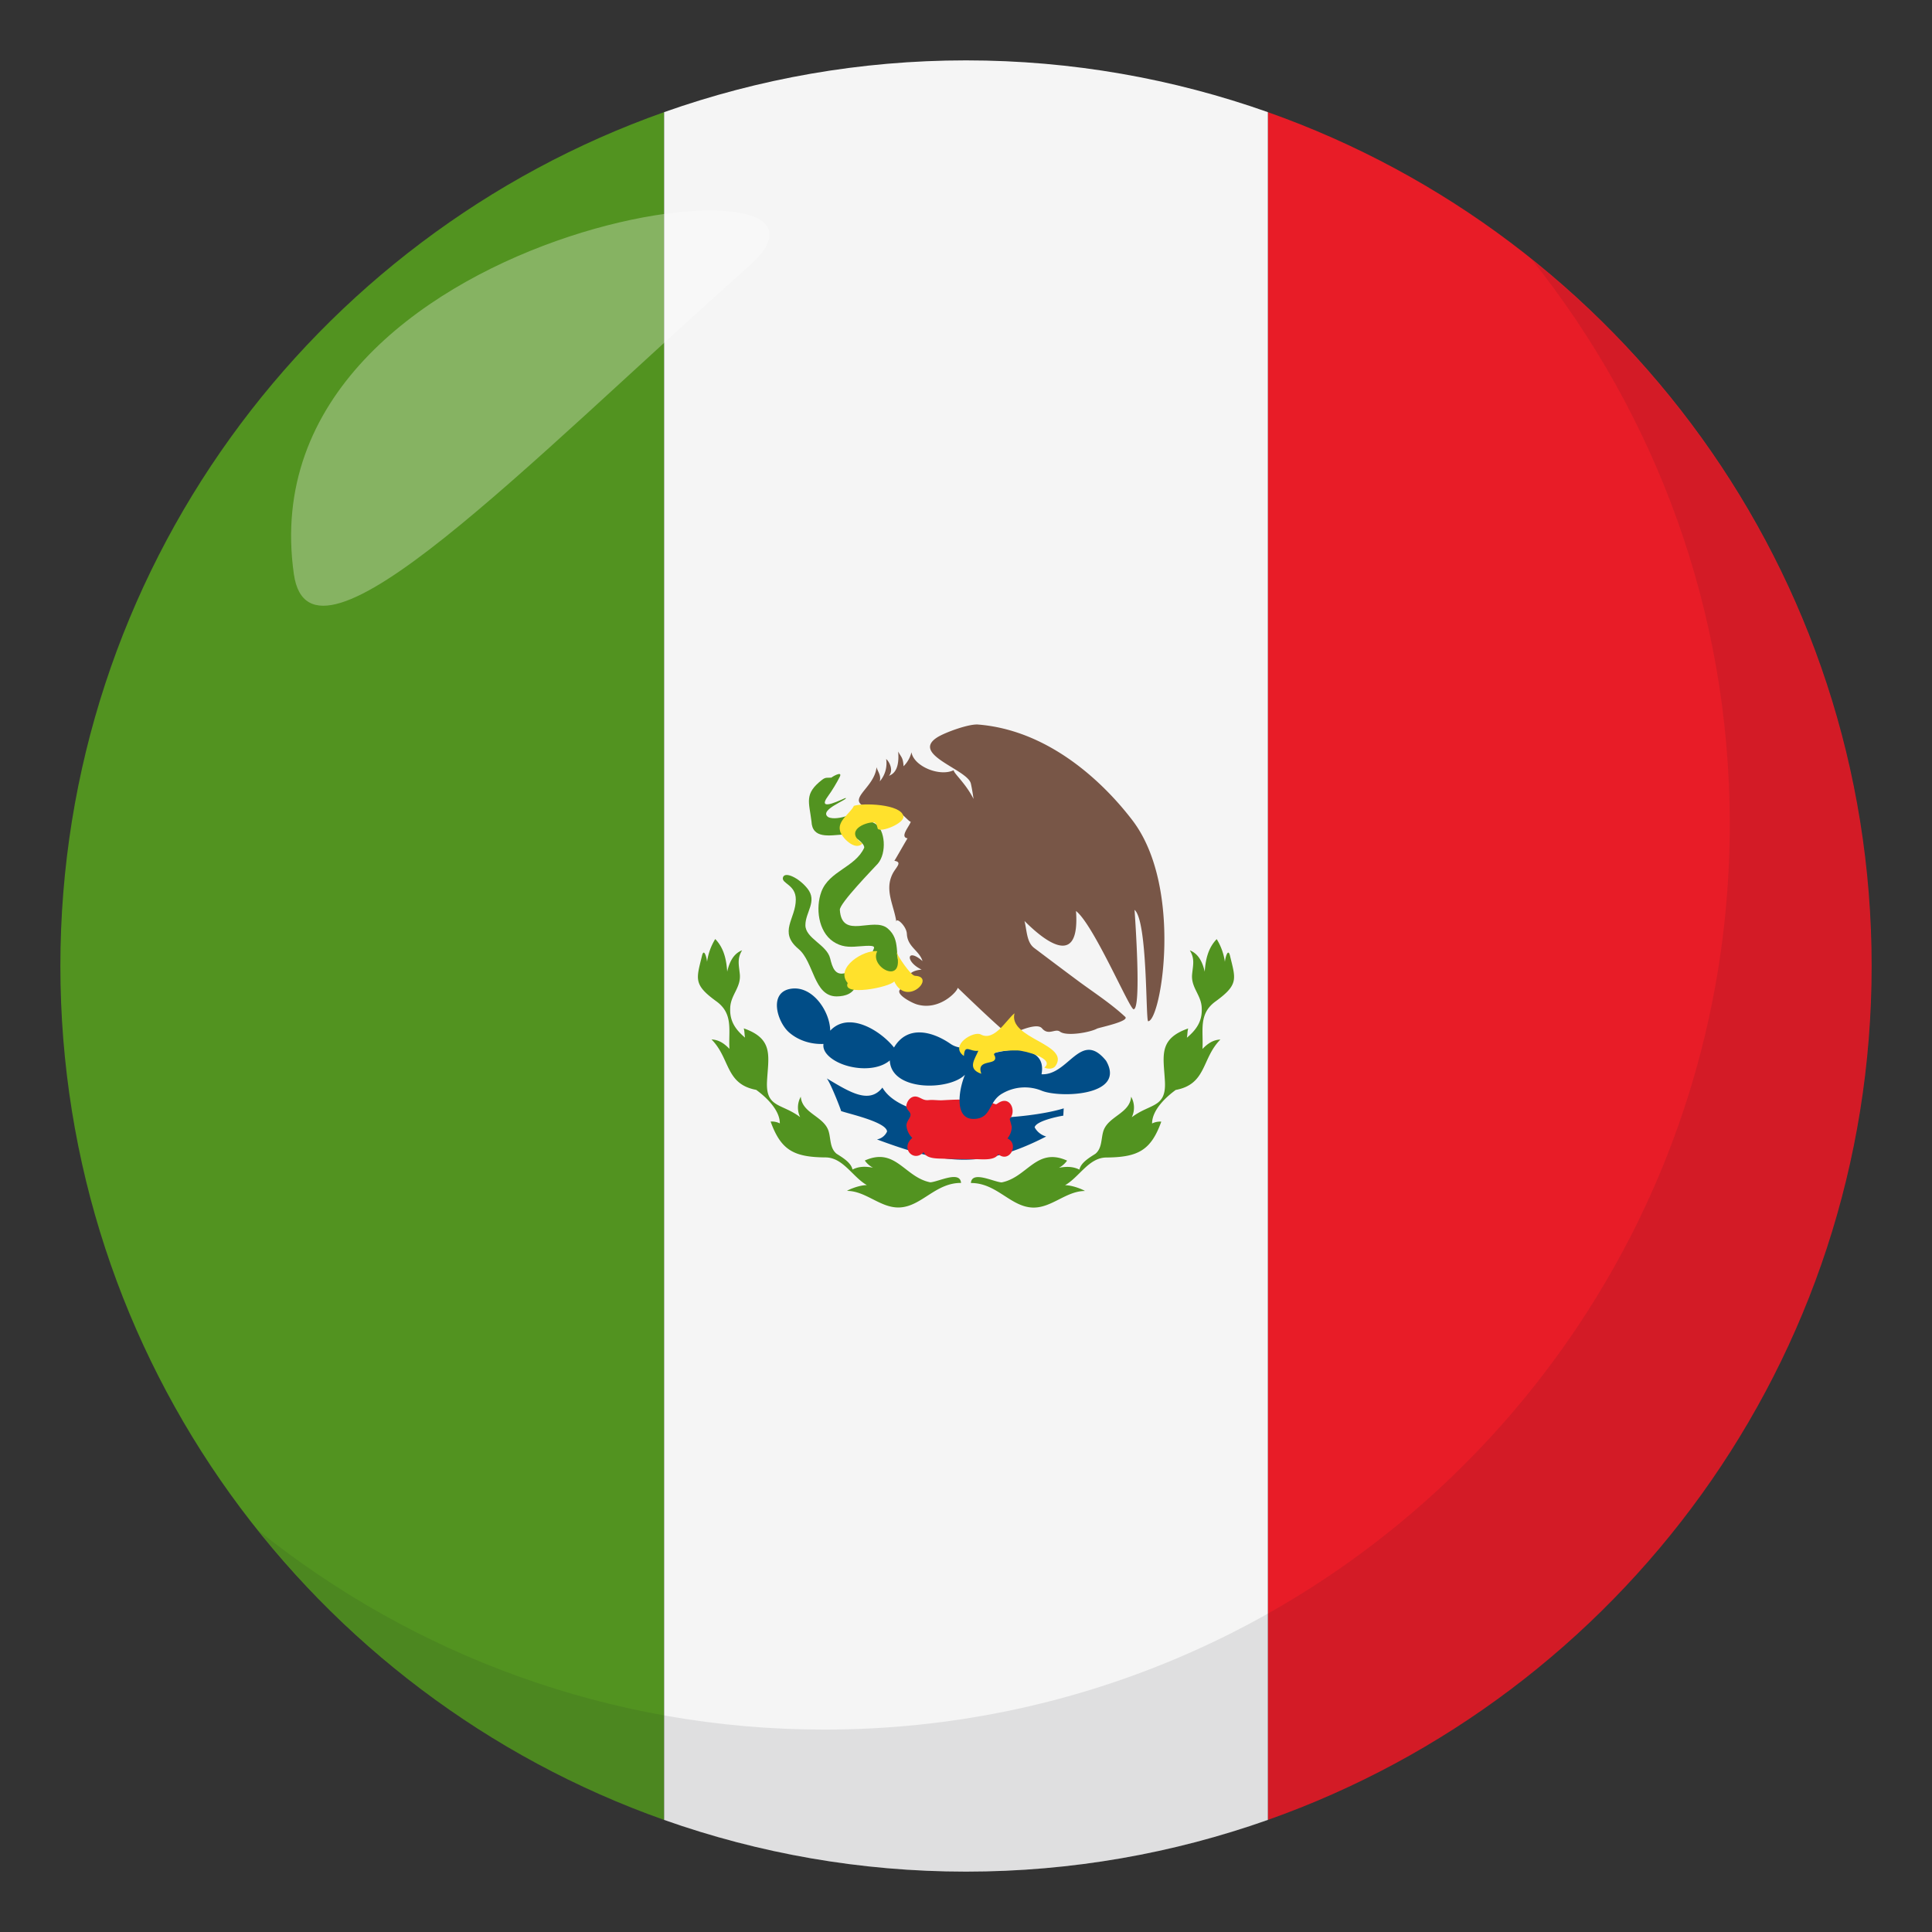 <svg xmlns="http://www.w3.org/2000/svg" width="64" height="64"><rect width="100%" height="100%" fill="#333333" stroke="none"/><path fill="#E81C27" d="M62 32c0-13.061-8.35-24.166-20-28.285v56.572C53.65 56.168 62 45.063 62 32z"/><path fill="#529320" d="M2 32c0 13.063 8.35 24.168 20 28.287V3.715C10.35 7.834 2 18.939 2 32z"/><path fill="#F5F5F5" d="M42 3.715C38.872 2.608 35.507 2 32 2s-6.872.608-10 1.715v56.572C25.128 61.393 28.493 62 32 62s6.872-.607 10-1.713V3.715z"/><path fill="#529320" d="M40.744 31.656c-.065-.265-.156.069-.168.207a1.949 1.949 0 0 0-.271-.753c-.288.296-.369.68-.397 1.079-.067-.296-.196-.59-.491-.706h-.002c.168.277.107.477.076.786-.046.449.309.69.318 1.131.02.431-.176.71-.492.976.021-.102.014-.204.043-.307-1.011.352-.811.938-.77 1.764.043.875-.488.714-1.098 1.177a.738.738 0 0 0-.02-.678l-.002.001c-.044.557-.768.644-.922 1.143-.076.25-.037.555-.26.744-.188.121-.48.287-.531.525-.22-.11-.442-.104-.677-.061a.795.795 0 0 0 .269-.237c-1.02-.458-1.314.555-2.17.722-.275-.02-.984-.399-1.017.02.853-.006 1.309.787 2.045.813.624.021 1.105-.547 1.729-.549l.002-.002c-.058-.041-.404-.191-.657-.189.473-.269.786-.914 1.366-.918 1.049-.008 1.48-.234 1.822-1.188a.591.591 0 0 0-.305.061c0-.441.447-.866.783-1.111 1.029-.191.857-1.045 1.48-1.67-.246.012-.42.133-.594.312.037-.599-.143-1.159.434-1.575.775-.563.664-.744.477-1.517-.013-.054.027.107 0 0zm-4.907 7.16l.002-.01-.002.01zm2.564-2.16l-.004.002.004-.002zm-15.145-5c-.187.773-.298.955.474 1.514.576.416.396.977.434 1.575-.174-.179-.348-.3-.594-.312.623.625.451 1.479 1.48 1.67.336.245.784.67.783 1.111a.593.593 0 0 0-.305-.061c.342.953.773 1.18 1.822 1.188.58.004.894.649 1.367.918-.254-.002-.601.148-.656.189v.002c.625.002 1.105.57 1.729.549.736-.025 1.192-.818 2.046-.813-.033-.419-.742-.039-1.018-.02-.855-.167-1.15-1.18-2.17-.722a.77.77 0 0 0 .27.237c-.235-.044-.458-.05-.677.061-.052-.238-.345-.404-.532-.525-.223-.189-.184-.494-.26-.744-.154-.499-.878-.586-.922-1.143v-.001a.735.735 0 0 0-.021.678c-.608-.463-1.141-.302-1.098-1.177.041-.826.241-1.412-.77-1.764.029.103.021.205.043.307-.316-.266-.512-.545-.492-.976.01-.44.364-.682.318-1.131-.031-.31-.093-.509.076-.786h-.002c-.295.116-.424.41-.491.706-.028-.399-.109-.783-.397-1.079a1.965 1.965 0 0 0-.271.753c-.01-.135-.101-.469-.166-.204-.027.107.013-.054 0 0zm4.905 7.151l.002.01-.002-.01zm-2.558-2.149l-.002-.002.002.002z"/><path fill="#014D87" d="M34.656 37.648a.629.629 0 0 1-.382-.303c.043-.208.763-.36.949-.387l.014-.242c-1.33.415-5.223.651-6.006-.688-.438.559-1.082.15-1.842-.304.146.187.533 1.204.469 1.079.199.081 1.51.359 1.527.68a.457.457 0 0 1-.334.262c2.166.805 3.436 1.019 5.605-.097z"/><path fill="#E81C27" d="M33.373 37.712a.615.615 0 0 0 .142-.378c0-.039-.072-.265-.065-.271.218-.239.036-.729-.315-.561-.16.078-.087.109-.273.033-.062-.025-.127-.066-.194-.069a180.27 180.27 0 0 0-.734-.037c-.208-.011-.491.007-.724.019-.147.006-.297-.021-.447-.006-.16.017-.224-.056-.357-.103-.183-.064-.332.077-.375.248-.045.172.131.214.131.343-.001.102-.139.221-.134.359a.63.63 0 0 0 .194.406c-.41.338.049.832.375.469.086.227.446.211.652.219.356.014.716.016 1.074.016.204 0 .63.056.746-.164.373.308.704-.338.304-.523z"/><path fill="#014D87" d="M36.641 35.14c-.841-1.042-1.243.495-2.139.446.218-1.152-1.575-.824-2.12-.48.125-.139.199-.323.318-.466-.381.049-.873.174-1.211-.06-.615-.426-1.434-.626-1.874.12-.438-.553-1.491-1.219-2.113-.558-.007-.623-.567-1.485-1.282-1.391-.78.103-.473 1.11-.078 1.451.313.271.727.396 1.137.38-.027.169.076.316.197.423.465.411 1.506.548 2 .123.041 1.025 1.963 1.007 2.49.474-.203.479-.379 1.505.324 1.463.572-.034.439-.585.927-.849a1.476 1.476 0 0 1 1.295-.083c.609.244 2.803.172 2.129-.993 0 0 .074.128 0 0z"/><path fill="#529320" d="M28.358 32.634c-.072-.22-.303-.366-.342-.404-.357.111-.445-.192-.516-.482-.111-.455-.82-.662-.82-1.1-.001-.434.404-.788.07-1.211-.279-.354-.756-.584-.814-.369-.055.203.426.233.426.728.002.641-.588 1.073.088 1.638.517.431.502 1.573 1.265 1.573.3-.002.56-.099.643-.373z"/><path fill="#529320" d="M29.854 32.103c-.247-.448.006-.962-.447-1.346-.477-.404-1.522.388-1.586-.617-.014-.218 1.148-1.405 1.256-1.528.305-.35.25-1.138-.09-1.331-.413-.235-.542.046-.813.368.135.077.458.267.455.431-.297.654-1.161.767-1.42 1.46-.197.529-.106 1.314.39 1.649.267.181.522.189.813.163.904-.079.374.078.508.325.147.272.525.97.934.426zm-2.973-4.895c.024.588.597.466 1.046.437-.035-.188.029-.41.111-.613-.154.057-.451.114-.604.034-.334-.236.685-.588.58-.632-.027-.011-1.014.522-.582-.065.128-.173.292-.447.386-.635.112-.227-.302.028-.272.025-.135.015-.194-.025-.32.078-.592.461-.424.725-.345 1.371 0 0-.027-.211 0 0z"/><path fill="#785647" d="M37.516 27.178c-.499-.654-2.376-2.96-5.119-3.177-.306-.024-1.093.262-1.35.425-.894.57 1.006 1.061 1.114 1.531.037.164.064.335.089.509-.264-.522-.646-.835-.66-.951-.468.223-1.321-.132-1.396-.595a1 1 0 0 1-.262.463c-.02-.3-.079-.295-.179-.488.025.294.007.693-.306.803.149-.161.039-.438-.092-.556a.92.92 0 0 1-.211.742c.053-.208-.076-.333-.107-.472-.073.756-1.184 1.116-.143 1.395.409.11.613-.035.975.169.092.052.254.251.301.243-.037.146-.377.509-.107.551-.054.085-.43.747-.436.746.283.04.051.214-.057.427-.277.547.043 1.04.125 1.604-.029-.192.334.121.346.389.021.437.416.552.518.901-.513-.452-.597.008-.029.283-.465.038-.609.327-.146.543-1.213.026-.236.541-.018.607.757.231 1.363-.443 1.359-.549 0 0 1.632 1.58 1.716 1.56.068-.016.886-.441 1.075-.218.218.259.439-.007.598.112.215.162.99.027 1.226-.1.066-.035 1.091-.242.933-.392.011.01.026.024 0-.001-.012-.01-.008-.007-.002 0-.478-.446-1.058-.817-1.58-1.205-.479-.356-.956-.715-1.432-1.074-.248-.187-.239-.557-.321-.894.892.892 1.831 1.394 1.706-.331.582.45 1.777 3.255 1.908 3.255.266 0 .048-3.032.032-3.293.438.375.365 3.692.451 3.69.426-.017 1.173-4.429-.519-6.652zm-7.798-.348"/><path fill="#FFE12C" d="M30.31 32.325c-.141-.005-.581-.665-.618-.801.321 1.168-.917.521-.632-.013-.443-.058-1.413.541-.979 1.054-.199.449 1.381.144 1.542-.054.408.87 1.405-.159.687-.186-.151-.006.201.008 0 0zm4.66 2.978c.479-.718-1.58-.899-1.363-1.736-.264.205-.667.945-1.117.701-.238-.13-1.049.362-.564.709h.005c.026-.414.2-.124.478-.17-.111.275-.385.599.098.763-.189-.533.582-.235.445-.595-.174-.191.705-.18.756-.178.26.01 1.255.275.887.568.113.053.297.06.375-.062.003-.004-.024.037 0 0zm-6.684-8.607c-.119.25-.545.487-.46.82.034.21.501.694.741.428-.6-.42.077-.707.371-.702.116.002.125.19.139.21.095.138.885-.176.849-.409-.065-.413-1.364-.45-1.64-.347zm-.002.005z"/><path opacity=".1" fill="#1A1626" d="M50.737 8.591c4.096 5.13 6.563 11.622 6.563 18.701 0 16.569-13.43 30.003-29.995 30.003-7.101 0-13.61-2.477-18.745-6.594C14.054 57.58 22.503 62 32.003 62c16.566 0 29.994-13.432 29.994-30 0-9.473-4.402-17.91-11.26-23.409z"/><path opacity=".3" fill-rule="evenodd" clip-rule="evenodd" fill="#FFF" d="M9.734 19.015c.549 3.865 7.767-3.7 15.08-10.202C29.531 4.63 8.083 7.385 9.734 19.015z"/></svg>